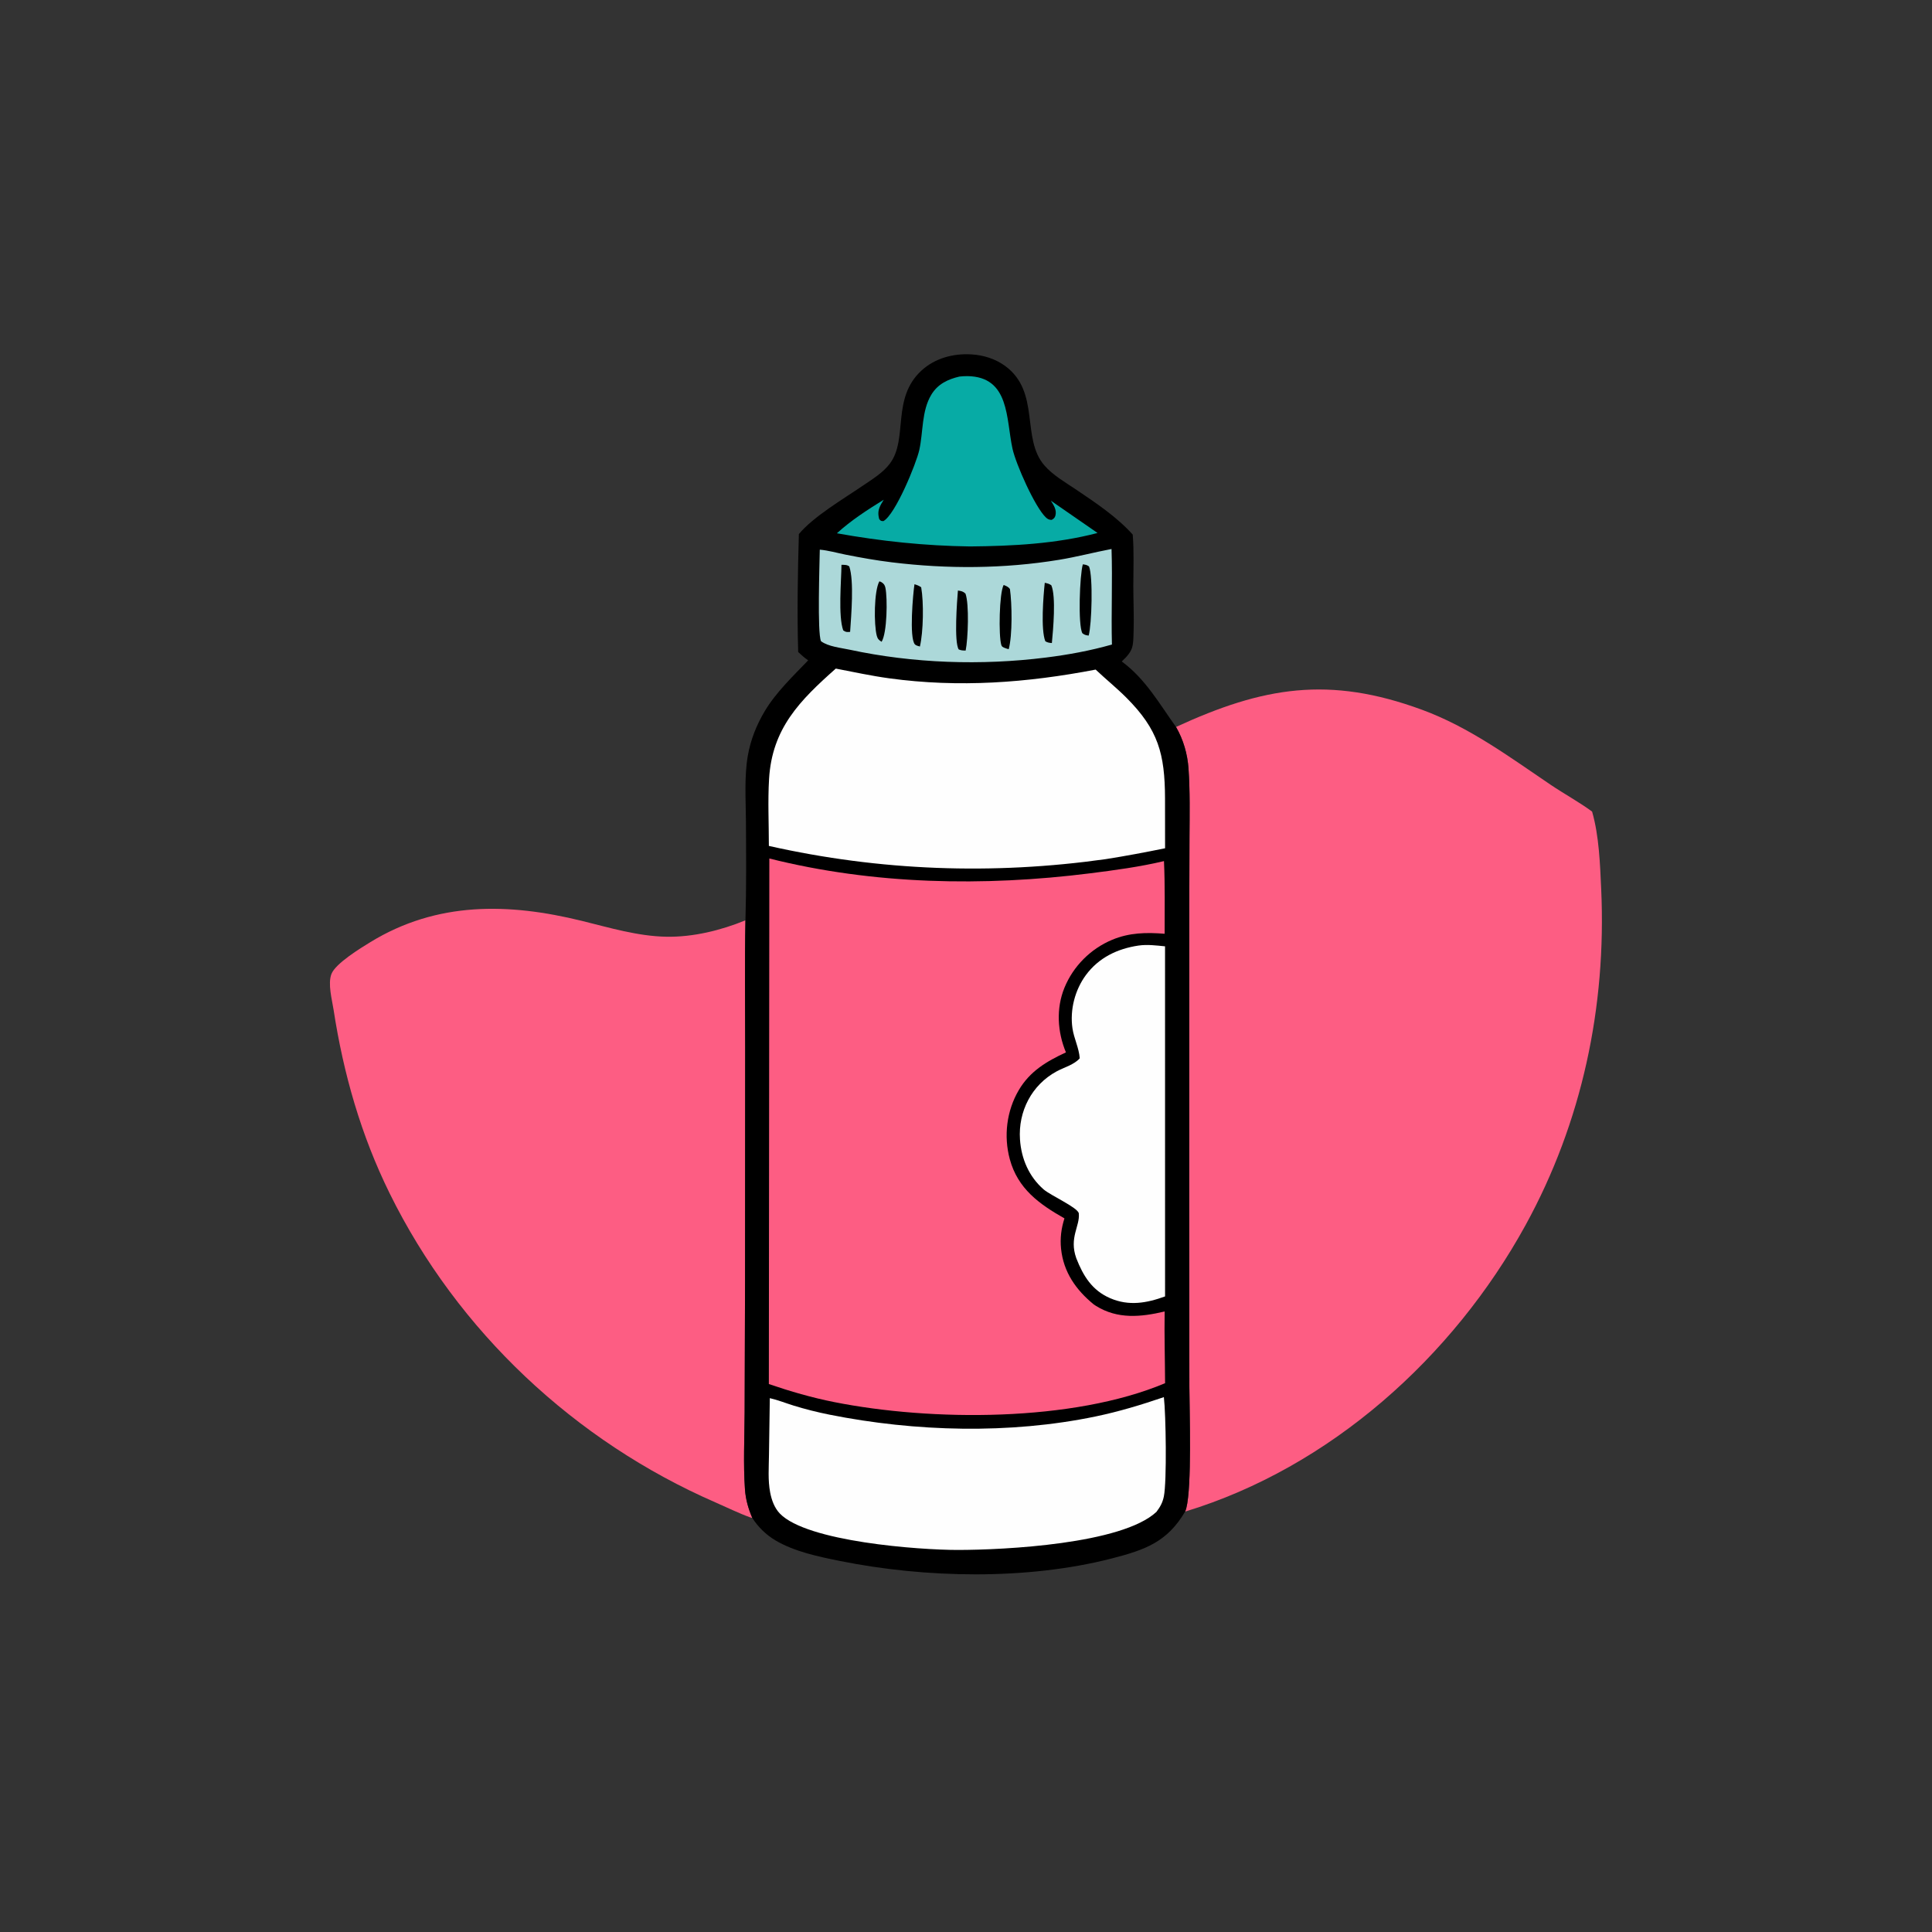 <?xml version="1.0" encoding="utf-8" ?>
<svg xmlns="http://www.w3.org/2000/svg" xmlns:xlink="http://www.w3.org/1999/xlink" width="1024" height="1024">
	<rect width="100%" height="100%" fill="#333333" stroke="none"/>
	<path fill="#FD5D83" d="M398.745 804.565C398.201 804.427 398.061 804.402 397.462 804.185C391.388 801.981 385.34 798.975 379.396 796.39C304.716 763.907 242.522 705.564 206.512 632.477C191.331 601.665 182.02 569.106 176.809 535.228C175.959 529.707 173.679 521.471 175.654 516.262C177.767 510.687 191.058 502.55 196.356 499.314C231.746 477.699 269.616 478.561 308.3 488.059C323.014 491.672 338.034 496.234 353.283 496.488C367.41 496.724 382.103 493.122 395.103 487.782C394.663 510.216 394.973 532.708 394.963 555.148L394.897 678.117L394.672 748.759C394.603 762.201 393.912 775.969 394.849 789.372C395.226 794.757 396.623 799.621 398.745 804.565Z"/>
	<path fill="#FD5D83" d="M623.313 385.303C669.468 364.022 704.453 358.065 753.739 376.205C778.769 385.417 799.913 401.094 821.806 415.903C828.987 420.76 836.904 425.04 843.844 430.159C847.55 442.949 848.077 458.187 848.673 471.439C851.469 533.591 838.544 594.788 808.52 649.445C770.167 719.264 705.051 777.799 628.139 801.176C628.386 800.557 628.602 799.971 628.767 799.324C631.735 787.682 630.461 749.08 630.39 735.198L630.296 638.973L630.327 487.571L630.45 443.673C630.516 431.582 630.767 419.411 629.932 407.342C629.399 399.631 627.185 392.009 623.313 385.303Z"/>
	<path d="M423.417 283.064C431.202 273.736 446.913 264.517 457.243 257.469C462.303 254.017 468.104 250.544 471.781 245.538C481.394 232.449 472.357 211.099 488.439 196.371C495.58 189.832 505.234 187.279 514.774 187.825C521.144 188.189 527.515 190.152 532.7 193.932C551.647 207.743 541.03 232.293 553.578 246.709C558.152 251.963 564.681 255.652 570.412 259.523C580.841 266.567 591.916 273.934 600.367 283.338C601.1 292.371 600.694 301.392 600.685 310.437C600.676 318.356 601.084 326.276 600.843 334.195C600.584 342.715 600.911 344.601 594.566 350.599C607.121 359.827 614.454 372.973 623.313 385.303C627.185 392.009 629.399 399.631 629.932 407.342C630.767 419.411 630.516 431.582 630.45 443.673L630.327 487.571L630.296 638.973L630.39 735.198C630.461 749.08 631.735 787.682 628.767 799.324C628.602 799.971 628.386 800.557 628.139 801.176C618.639 817.309 606.963 821.449 589.374 825.985C544.328 837.6 490.384 836.475 444.991 827.306C433.617 825.009 421.006 822.368 410.96 816.408C406.048 813.494 401.832 809.37 398.745 804.565C396.623 799.621 395.226 794.757 394.849 789.372C393.912 775.969 394.603 762.201 394.672 748.759L394.897 678.117L394.963 555.148C394.973 532.708 394.663 510.216 395.103 487.782C395.62 470.269 395.469 452.625 395.361 435.103C395.291 423.755 394.417 411.644 396.379 400.435C397.825 392.171 400.962 384.293 405.235 377.089C411.246 366.954 420.24 358.47 428.35 349.994C426.415 348.678 424.761 347.177 423.055 345.59C422.443 324.793 422.824 303.859 423.417 283.064Z"/>
	<path fill="#07ABA5" d="M508.512 199.589C509.916 199.448 511.317 199.333 512.729 199.352C535.313 199.66 533.166 222.092 536.659 237.883C538.448 245.966 548.496 268.699 554.317 274.231C555.266 275.133 556.062 275.554 557.394 275.552C558.429 274.97 559.07 274.49 559.393 273.268C560.184 270.271 558.497 267.781 556.971 265.361L581.723 282.49C559.695 288.251 536.796 289.417 514.127 289.627C490.262 289.294 467.053 286.875 443.571 282.651C451.099 275.786 459.764 270.211 468.402 264.864C467.974 265.549 467.549 266.236 467.153 266.94C465.51 269.867 465.133 271.927 466.005 275.137C466.937 276.163 466.837 276.125 468.22 276.199C474.611 272.699 485.64 245.69 487.24 238.522C489.388 228.893 488.379 217.833 493.664 209.129C497.051 203.551 502.375 201.019 508.512 199.589Z"/>
	<path fill="#ACD8D9" d="M434.506 291.332C439.007 291.718 443.759 293.089 448.225 293.979C456.355 295.599 464.501 297.045 472.732 298.048C502.133 301.632 532.048 301.505 561.305 296.712C570.671 295.177 579.821 292.748 589.134 290.977C589.699 307.828 588.909 324.748 589.348 341.615C577.922 344.887 566.128 347.039 554.34 348.515C520.082 352.804 484.082 351.622 450.297 344.348C445.815 343.383 438.794 342.685 435.136 339.834C433.147 335.3 434.376 299.458 434.506 291.332Z"/>
	<path d="M553.748 308.898C555.079 309.181 556.091 309.379 557.218 310.205C559.808 316.132 558.172 333.975 557.51 340.833C556.175 340.691 555.188 340.62 554.029 339.859C551.577 333.64 552.995 315.955 553.748 308.898Z"/>
	<path d="M484.693 309.653C486.03 310.081 487.124 310.425 488.254 311.304C489.656 319.299 489.416 334.821 487.565 342.676C486.8 342.447 485.515 342.167 484.954 341.579C481.774 338.245 483.951 314.35 484.693 309.653Z"/>
	<path d="M466.084 308.12C466.465 308.247 466.862 308.36 467.207 308.576C468.451 309.359 468.991 310.129 469.286 311.545C470.448 317.126 470.211 335.486 467.26 340.161C465.848 339.281 465.161 338.643 464.718 336.989C463.128 331.058 463.226 313.223 466.084 308.12Z"/>
	<path d="M507.717 312.991C509.46 313.266 510.437 313.391 511.722 314.626C513.76 320.186 513.075 338.714 511.818 344.798C510.387 344.8 509.501 344.775 508.148 344.221C505.599 340.343 507.261 318.324 507.717 312.991Z"/>
	<path d="M531.961 310.037C533.299 310.606 534.437 310.96 535.287 312.216C536.4 319.971 536.655 336.669 534.644 344.086C533.884 343.863 533.007 343.668 532.295 343.326C531.393 342.892 530.984 342.754 530.7 341.808C529.229 336.907 529.61 314.35 531.961 310.037Z"/>
	<path d="M445.997 299.36C447.486 299.41 448.927 299.248 450.143 300.234C452.743 308.037 451.154 326.232 450.584 334.901C448.981 335.06 448.21 335.087 446.929 334.115C444.201 326.635 445.895 308.008 445.997 299.36Z"/>
	<path d="M573.921 299.111C575.307 299.3 576.059 299.367 577.209 300.239C579.4 305.634 578.657 331.017 577.021 336.873C575.552 336.676 574.887 336.569 573.678 335.622C571.296 331.296 572.254 304.863 573.921 299.111Z"/>
	<path fill="#FEFEFE" d="M603.393 501.174C608.115 500.477 612.783 501.116 617.496 501.573L617.509 687.126C607.765 690.696 598.314 692.337 588.466 688.096C578.785 683.927 574.15 676.289 570.467 666.919C566.527 655.967 572.461 649.919 571.793 643.16C571.494 640.142 556.834 633.62 553.162 630.426C545.364 623.643 541.323 614.193 540.616 603.981C539.584 589.09 546.837 574.961 560.102 567.818C563.959 565.741 569.395 564.281 572.283 560.923C571.901 555.42 569.208 550.414 568.422 545.005C567.005 535.247 569.718 524.701 575.565 516.78C582.357 507.578 592.271 502.822 603.393 501.174Z"/>
	<path fill="#FEFEFE" d="M408.018 741.05C412.241 742 416.406 743.688 420.551 744.966C426.832 746.903 433.213 748.512 439.659 749.8C485.152 758.892 535.164 760.22 580.709 750.749C593.085 748.175 604.924 744.584 616.875 740.508C617.958 749.525 618.493 785.164 616.87 793.127C616.19 796.462 614.944 798.657 612.932 801.335C594.608 818.397 532.24 821.49 507.733 821.508C487.187 821.523 427.682 817.157 413.332 802.205C410.462 799.215 408.975 795.046 408.202 791.034C406.955 784.563 407.504 777.699 407.572 771.14L408.018 741.05Z"/>
	<path fill="#FEFEFE" d="M442.985 354.366C452.462 356.184 461.795 358.224 471.368 359.532C508.338 364.58 544.254 361.912 580.72 354.899C586.089 359.981 591.808 364.578 597.053 369.835C613.902 386.727 617.389 399.532 617.487 423.012L617.513 449.603C607.04 451.726 596.572 453.712 586.013 455.368C526.245 463.782 466.417 461.607 407.517 448.356C407.517 436.542 406.915 424.652 407.619 412.852C409.219 386.053 423.868 371.323 442.985 354.366Z"/>
	<path fill="#FD5D83" d="M407.765 455.019C463.011 468.885 521.396 469.962 577.753 462.876C590.834 461.231 604.091 459.451 616.931 456.401C617.52 469.206 617.274 482.095 617.286 494.914C607.571 494.142 598.633 494.289 589.501 498.095C578.078 502.854 568.86 512.076 564.175 523.533C559.685 534.51 560.45 546.946 564.968 557.784C554.658 562.577 545.871 567.764 539.959 577.818C533.516 588.775 531.902 602.167 535.215 614.402C539.451 630.043 550.783 638.169 564.184 645.775C562.48 651.025 561.816 656.332 562.381 661.838C563.657 674.266 570.297 683.689 579.746 691.405C580.149 691.67 580.552 691.935 580.961 692.19C592.387 699.303 604.769 698.075 617.289 695.106C617.077 707.765 617.465 720.459 617.518 733.124C568.515 753.774 493.537 753.379 442.015 743.109C430.229 740.76 418.868 737.459 407.505 733.574L407.765 455.019Z"/>
</svg>
